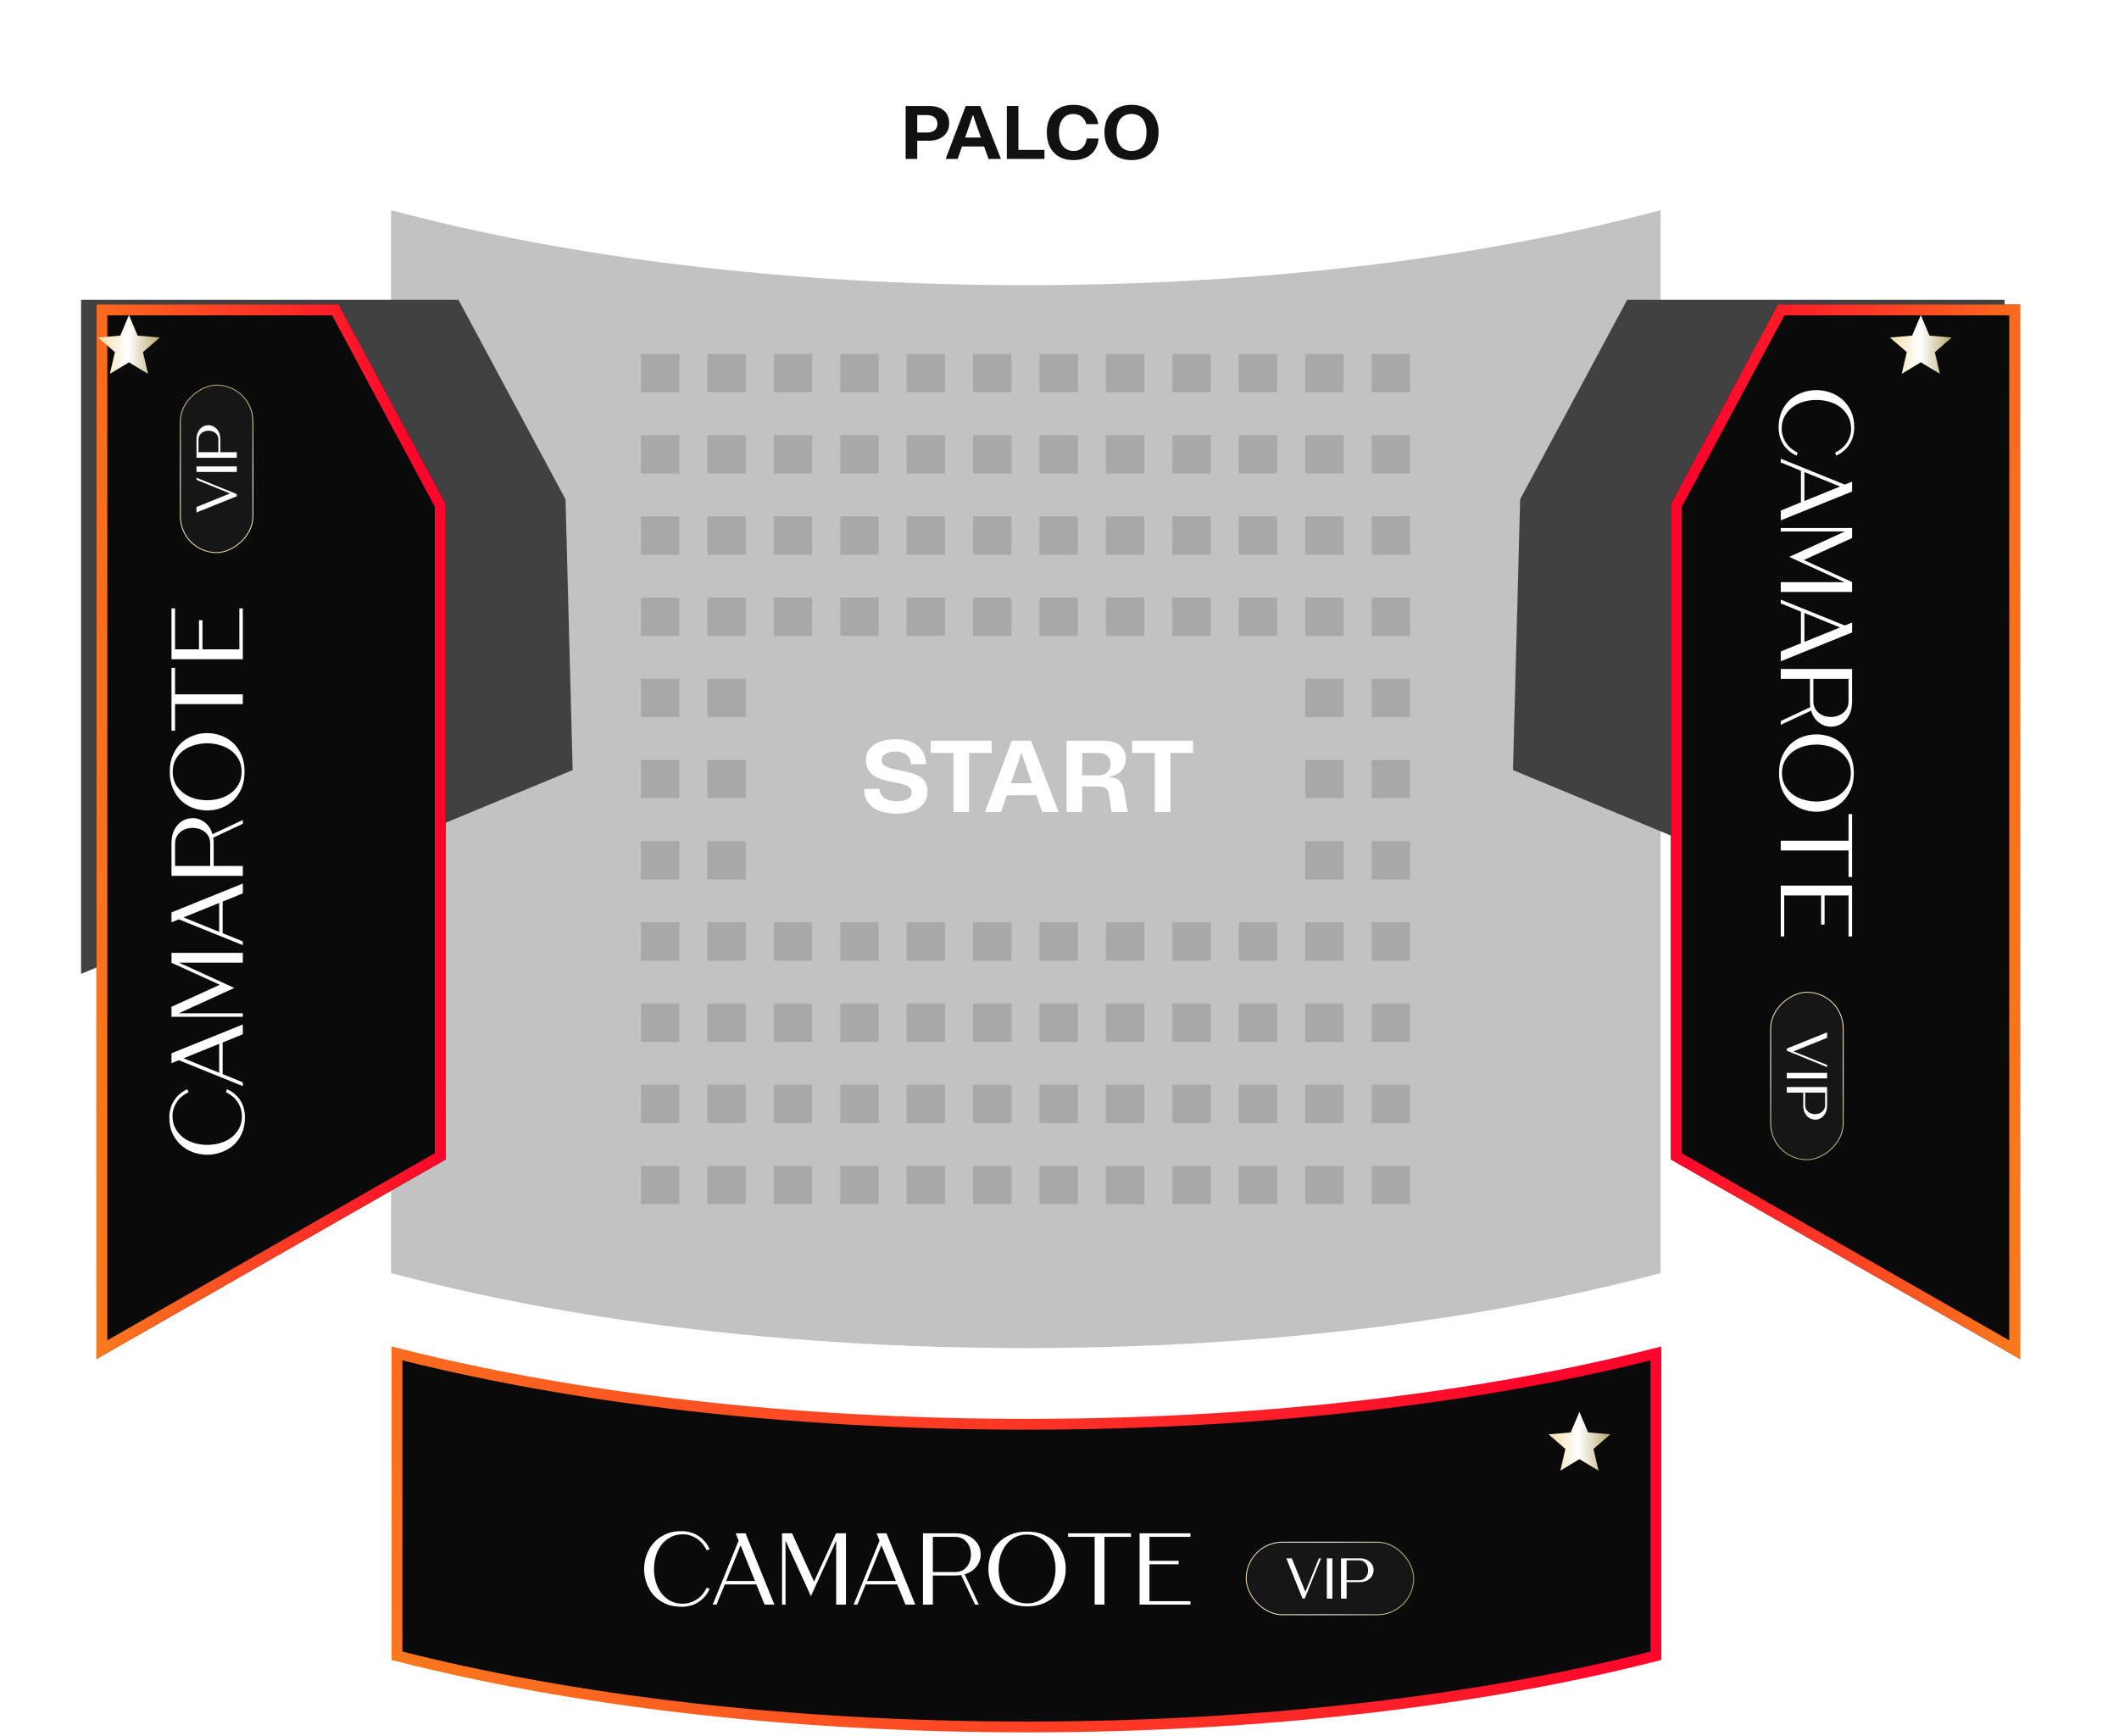 <svg width="332" height="272" viewBox="0 0 332 272" fill="none" xmlns="http://www.w3.org/2000/svg">
<path d="M260.173 32.924V199.446C232.682 206.812 198.183 211.196 160.722 211.196C123.262 211.196 88.774 206.812 61.271 199.446V32.924C88.774 40.291 123.275 44.674 160.722 44.674C198.17 44.674 232.682 40.291 260.173 32.924Z" fill="#C2C2C2"/>
<path d="M100.54 61.464H106.312C106.379 61.464 106.433 61.41 106.433 61.343V55.571C106.433 55.505 106.379 55.451 106.312 55.451H100.54C100.474 55.451 100.42 55.505 100.42 55.571V61.343C100.42 61.41 100.474 61.464 100.54 61.464Z" fill="#A8A8A8"/>
<path d="M110.949 61.464H116.721C116.788 61.464 116.842 61.41 116.842 61.343V55.571C116.842 55.505 116.788 55.451 116.721 55.451H110.949C110.883 55.451 110.829 55.505 110.829 55.571V61.343C110.829 61.41 110.883 61.464 110.949 61.464Z" fill="#A8A8A8"/>
<path d="M121.356 61.464H127.128C127.195 61.464 127.249 61.41 127.249 61.343V55.571C127.249 55.505 127.195 55.451 127.128 55.451H121.356C121.289 55.451 121.235 55.505 121.235 55.571V61.343C121.235 61.41 121.289 61.464 121.356 61.464Z" fill="#A8A8A8"/>
<path d="M131.764 61.464H137.536C137.603 61.464 137.657 61.41 137.657 61.343V55.571C137.657 55.505 137.603 55.451 137.536 55.451H131.764C131.698 55.451 131.644 55.505 131.644 55.571V61.343C131.644 61.41 131.698 61.464 131.764 61.464Z" fill="#A8A8A8"/>
<path d="M142.172 61.464H147.945C148.011 61.464 148.065 61.41 148.065 61.343V55.571C148.065 55.505 148.011 55.451 147.945 55.451H142.172C142.106 55.451 142.052 55.505 142.052 55.571V61.343C142.052 61.41 142.106 61.464 142.172 61.464Z" fill="#A8A8A8"/>
<path d="M152.58 61.464H158.352C158.419 61.464 158.473 61.41 158.473 61.343V55.571C158.473 55.505 158.419 55.451 158.352 55.451H152.58C152.513 55.451 152.459 55.505 152.459 55.571V61.343C152.459 61.41 152.513 61.464 152.58 61.464Z" fill="#A8A8A8"/>
<path d="M162.988 61.464H168.76C168.827 61.464 168.881 61.41 168.881 61.343V55.571C168.881 55.505 168.827 55.451 168.76 55.451H162.988C162.921 55.451 162.867 55.505 162.867 55.571V61.343C162.867 61.41 162.921 61.464 162.988 61.464Z" fill="#A8A8A8"/>
<path d="M173.395 61.464H179.167C179.234 61.464 179.288 61.41 179.288 61.343V55.571C179.288 55.505 179.234 55.451 179.167 55.451H173.395C173.328 55.451 173.274 55.505 173.274 55.571V61.343C173.274 61.41 173.328 61.464 173.395 61.464Z" fill="#A8A8A8"/>
<path d="M183.802 61.464H189.574C189.641 61.464 189.695 61.41 189.695 61.343V55.571C189.695 55.505 189.641 55.451 189.574 55.451H183.802C183.735 55.451 183.681 55.505 183.681 55.571V61.343C183.681 61.41 183.735 61.464 183.802 61.464Z" fill="#A8A8A8"/>
<path d="M194.21 61.464H199.982C200.049 61.464 200.103 61.41 200.103 61.343V55.571C200.103 55.505 200.049 55.451 199.982 55.451H194.21C194.143 55.451 194.089 55.505 194.089 55.571V61.343C194.089 61.41 194.143 61.464 194.21 61.464Z" fill="#A8A8A8"/>
<path d="M204.618 61.464H210.39C210.457 61.464 210.511 61.41 210.511 61.343V55.571C210.511 55.505 210.457 55.451 210.39 55.451H204.618C204.552 55.451 204.498 55.505 204.498 55.571V61.343C204.498 61.41 204.552 61.464 204.618 61.464Z" fill="#A8A8A8"/>
<path d="M215.025 61.464H220.797C220.864 61.464 220.918 61.41 220.918 61.343V55.571C220.918 55.505 220.864 55.451 220.797 55.451H215.025C214.959 55.451 214.905 55.505 214.905 55.571V61.343C214.905 61.41 214.959 61.464 215.025 61.464Z" fill="#A8A8A8"/>
<path d="M100.54 74.184H106.312C106.379 74.184 106.433 74.13 106.433 74.064V68.291C106.433 68.225 106.379 68.171 106.312 68.171H100.54C100.474 68.171 100.42 68.225 100.42 68.291V74.064C100.42 74.13 100.474 74.184 100.54 74.184Z" fill="#A8A8A8"/>
<path d="M110.949 74.184H116.721C116.788 74.184 116.842 74.13 116.842 74.064V68.291C116.842 68.225 116.788 68.171 116.721 68.171H110.949C110.883 68.171 110.829 68.225 110.829 68.291V74.064C110.829 74.13 110.883 74.184 110.949 74.184Z" fill="#A8A8A8"/>
<path d="M121.356 74.184H127.128C127.195 74.184 127.249 74.13 127.249 74.064V68.291C127.249 68.225 127.195 68.171 127.128 68.171H121.356C121.289 68.171 121.235 68.225 121.235 68.291V74.064C121.235 74.13 121.289 74.184 121.356 74.184Z" fill="#A8A8A8"/>
<path d="M131.764 74.184H137.536C137.603 74.184 137.657 74.13 137.657 74.064V68.291C137.657 68.225 137.603 68.171 137.536 68.171H131.764C131.698 68.171 131.644 68.225 131.644 68.291V74.064C131.644 74.13 131.698 74.184 131.764 74.184Z" fill="#A8A8A8"/>
<path d="M142.172 74.184H147.945C148.011 74.184 148.065 74.13 148.065 74.064V68.291C148.065 68.225 148.011 68.171 147.945 68.171H142.172C142.106 68.171 142.052 68.225 142.052 68.291V74.064C142.052 74.13 142.106 74.184 142.172 74.184Z" fill="#A8A8A8"/>
<path d="M152.58 74.184H158.352C158.419 74.184 158.473 74.13 158.473 74.064V68.291C158.473 68.225 158.419 68.171 158.352 68.171H152.58C152.513 68.171 152.459 68.225 152.459 68.291V74.064C152.459 74.13 152.513 74.184 152.58 74.184Z" fill="#A8A8A8"/>
<path d="M162.988 74.184H168.76C168.827 74.184 168.881 74.13 168.881 74.064V68.291C168.881 68.225 168.827 68.171 168.76 68.171H162.988C162.921 68.171 162.867 68.225 162.867 68.291V74.064C162.867 74.13 162.921 74.184 162.988 74.184Z" fill="#A8A8A8"/>
<path d="M173.395 74.184H179.167C179.234 74.184 179.288 74.13 179.288 74.064V68.291C179.288 68.225 179.234 68.171 179.167 68.171H173.395C173.328 68.171 173.274 68.225 173.274 68.291V74.064C173.274 74.13 173.328 74.184 173.395 74.184Z" fill="#A8A8A8"/>
<path d="M183.802 74.184H189.574C189.641 74.184 189.695 74.13 189.695 74.064V68.291C189.695 68.225 189.641 68.171 189.574 68.171H183.802C183.735 68.171 183.681 68.225 183.681 68.291V74.064C183.681 74.13 183.735 74.184 183.802 74.184Z" fill="#A8A8A8"/>
<path d="M194.21 74.184H199.982C200.049 74.184 200.103 74.13 200.103 74.064V68.291C200.103 68.225 200.049 68.171 199.982 68.171H194.21C194.143 68.171 194.089 68.225 194.089 68.291V74.064C194.089 74.13 194.143 74.184 194.21 74.184Z" fill="#A8A8A8"/>
<path d="M204.618 74.184H210.39C210.457 74.184 210.511 74.13 210.511 74.064V68.291C210.511 68.225 210.457 68.171 210.39 68.171H204.618C204.552 68.171 204.498 68.225 204.498 68.291V74.064C204.498 74.13 204.552 74.184 204.618 74.184Z" fill="#A8A8A8"/>
<path d="M215.025 74.184H220.797C220.864 74.184 220.918 74.13 220.918 74.064V68.291C220.918 68.225 220.864 68.171 220.797 68.171H215.025C214.959 68.171 214.905 68.225 214.905 68.291V74.064C214.905 74.13 214.959 74.184 215.025 74.184Z" fill="#A8A8A8"/>
<path d="M100.54 86.904H106.312C106.379 86.904 106.433 86.85 106.433 86.784V81.011C106.433 80.945 106.379 80.891 106.312 80.891H100.54C100.474 80.891 100.42 80.945 100.42 81.011V86.784C100.42 86.85 100.474 86.904 100.54 86.904Z" fill="#A8A8A8"/>
<path d="M110.949 86.904H116.721C116.788 86.904 116.842 86.85 116.842 86.784V81.011C116.842 80.945 116.788 80.891 116.721 80.891H110.949C110.883 80.891 110.829 80.945 110.829 81.011V86.784C110.829 86.85 110.883 86.904 110.949 86.904Z" fill="#A8A8A8"/>
<path d="M121.356 86.904H127.128C127.195 86.904 127.249 86.85 127.249 86.784V81.011C127.249 80.945 127.195 80.891 127.128 80.891H121.356C121.289 80.891 121.235 80.945 121.235 81.011V86.784C121.235 86.85 121.289 86.904 121.356 86.904Z" fill="#A8A8A8"/>
<path d="M131.764 86.904H137.536C137.603 86.904 137.657 86.85 137.657 86.784V81.011C137.657 80.945 137.603 80.891 137.536 80.891H131.764C131.698 80.891 131.644 80.945 131.644 81.011V86.784C131.644 86.85 131.698 86.904 131.764 86.904Z" fill="#A8A8A8"/>
<path d="M142.172 86.904H147.945C148.011 86.904 148.065 86.85 148.065 86.784V81.011C148.065 80.945 148.011 80.891 147.945 80.891H142.172C142.106 80.891 142.052 80.945 142.052 81.011V86.784C142.052 86.85 142.106 86.904 142.172 86.904Z" fill="#A8A8A8"/>
<path d="M152.58 86.904H158.352C158.419 86.904 158.473 86.85 158.473 86.784V81.011C158.473 80.945 158.419 80.891 158.352 80.891H152.58C152.513 80.891 152.459 80.945 152.459 81.011V86.784C152.459 86.85 152.513 86.904 152.58 86.904Z" fill="#A8A8A8"/>
<path d="M162.988 86.904H168.76C168.827 86.904 168.881 86.85 168.881 86.784V81.011C168.881 80.945 168.827 80.891 168.76 80.891H162.988C162.921 80.891 162.867 80.945 162.867 81.011V86.784C162.867 86.85 162.921 86.904 162.988 86.904Z" fill="#A8A8A8"/>
<path d="M173.395 86.904H179.167C179.234 86.904 179.288 86.85 179.288 86.784V81.011C179.288 80.945 179.234 80.891 179.167 80.891H173.395C173.328 80.891 173.274 80.945 173.274 81.011V86.784C173.274 86.85 173.328 86.904 173.395 86.904Z" fill="#A8A8A8"/>
<path d="M183.802 86.904H189.574C189.641 86.904 189.695 86.85 189.695 86.784V81.011C189.695 80.945 189.641 80.891 189.574 80.891H183.802C183.735 80.891 183.681 80.945 183.681 81.011V86.784C183.681 86.85 183.735 86.904 183.802 86.904Z" fill="#A8A8A8"/>
<path d="M194.21 86.904H199.982C200.049 86.904 200.103 86.85 200.103 86.784V81.011C200.103 80.945 200.049 80.891 199.982 80.891H194.21C194.143 80.891 194.089 80.945 194.089 81.011V86.784C194.089 86.85 194.143 86.904 194.21 86.904Z" fill="#A8A8A8"/>
<path d="M204.618 86.904H210.39C210.457 86.904 210.511 86.85 210.511 86.784V81.011C210.511 80.945 210.457 80.891 210.39 80.891H204.618C204.552 80.891 204.498 80.945 204.498 81.011V86.784C204.498 86.85 204.552 86.904 204.618 86.904Z" fill="#A8A8A8"/>
<path d="M215.025 86.904H220.797C220.864 86.904 220.918 86.85 220.918 86.784V81.011C220.918 80.945 220.864 80.891 220.797 80.891H215.025C214.959 80.891 214.905 80.945 214.905 81.011V86.784C214.905 86.85 214.959 86.904 215.025 86.904Z" fill="#A8A8A8"/>
<path d="M100.54 99.626H106.312C106.379 99.626 106.433 99.572 106.433 99.505V93.733C106.433 93.666 106.379 93.612 106.312 93.612H100.54C100.474 93.612 100.42 93.666 100.42 93.733V99.505C100.42 99.572 100.474 99.626 100.54 99.626Z" fill="#A8A8A8"/>
<path d="M110.949 99.626H116.721C116.788 99.626 116.842 99.572 116.842 99.505V93.733C116.842 93.666 116.788 93.612 116.721 93.612H110.949C110.883 93.612 110.829 93.666 110.829 93.733V99.505C110.829 99.572 110.883 99.626 110.949 99.626Z" fill="#A8A8A8"/>
<path d="M121.356 99.626H127.128C127.195 99.626 127.249 99.572 127.249 99.505V93.733C127.249 93.666 127.195 93.612 127.128 93.612H121.356C121.289 93.612 121.235 93.666 121.235 93.733V99.505C121.235 99.572 121.289 99.626 121.356 99.626Z" fill="#A8A8A8"/>
<path d="M131.764 99.626H137.536C137.603 99.626 137.657 99.572 137.657 99.505V93.733C137.657 93.666 137.603 93.612 137.536 93.612H131.764C131.698 93.612 131.644 93.666 131.644 93.733V99.505C131.644 99.572 131.698 99.626 131.764 99.626Z" fill="#A8A8A8"/>
<path d="M142.172 99.626H147.945C148.011 99.626 148.065 99.572 148.065 99.505V93.733C148.065 93.666 148.011 93.612 147.945 93.612H142.172C142.106 93.612 142.052 93.666 142.052 93.733V99.505C142.052 99.572 142.106 99.626 142.172 99.626Z" fill="#A8A8A8"/>
<path d="M152.58 99.626H158.352C158.419 99.626 158.473 99.572 158.473 99.505V93.733C158.473 93.666 158.419 93.612 158.352 93.612H152.58C152.513 93.612 152.459 93.666 152.459 93.733V99.505C152.459 99.572 152.513 99.626 152.58 99.626Z" fill="#A8A8A8"/>
<path d="M162.988 99.626H168.76C168.827 99.626 168.881 99.572 168.881 99.505V93.733C168.881 93.666 168.827 93.612 168.76 93.612H162.988C162.921 93.612 162.867 93.666 162.867 93.733V99.505C162.867 99.572 162.921 99.626 162.988 99.626Z" fill="#A8A8A8"/>
<path d="M173.395 99.626H179.167C179.234 99.626 179.288 99.572 179.288 99.505V93.733C179.288 93.666 179.234 93.612 179.167 93.612H173.395C173.328 93.612 173.274 93.666 173.274 93.733V99.505C173.274 99.572 173.328 99.626 173.395 99.626Z" fill="#A8A8A8"/>
<path d="M183.802 99.626H189.574C189.641 99.626 189.695 99.572 189.695 99.505V93.733C189.695 93.666 189.641 93.612 189.574 93.612H183.802C183.735 93.612 183.681 93.666 183.681 93.733V99.505C183.681 99.572 183.735 99.626 183.802 99.626Z" fill="#A8A8A8"/>
<path d="M194.21 99.626H199.982C200.049 99.626 200.103 99.572 200.103 99.505V93.733C200.103 93.666 200.049 93.612 199.982 93.612H194.21C194.143 93.612 194.089 93.666 194.089 93.733V99.505C194.089 99.572 194.143 99.626 194.21 99.626Z" fill="#A8A8A8"/>
<path d="M204.618 99.626H210.39C210.457 99.626 210.511 99.572 210.511 99.505V93.733C210.511 93.666 210.457 93.612 210.39 93.612H204.618C204.552 93.612 204.498 93.666 204.498 93.733V99.505C204.498 99.572 204.552 99.626 204.618 99.626Z" fill="#A8A8A8"/>
<path d="M215.025 99.626H220.797C220.864 99.626 220.918 99.572 220.918 99.505V93.733C220.918 93.666 220.864 93.612 220.797 93.612H215.025C214.959 93.612 214.905 93.666 214.905 93.733V99.505C214.905 99.572 214.959 99.626 215.025 99.626Z" fill="#A8A8A8"/>
<path d="M100.54 112.345H106.312C106.379 112.345 106.433 112.291 106.433 112.225V106.453C106.433 106.386 106.379 106.332 106.312 106.332H100.54C100.474 106.332 100.42 106.386 100.42 106.453V112.225C100.42 112.291 100.474 112.345 100.54 112.345Z" fill="#A8A8A8"/>
<path d="M110.949 112.345H116.721C116.788 112.345 116.842 112.291 116.842 112.225V106.453C116.842 106.386 116.788 106.332 116.721 106.332H110.949C110.883 106.332 110.829 106.386 110.829 106.453V112.225C110.829 112.291 110.883 112.345 110.949 112.345Z" fill="#A8A8A8"/>
<path d="M204.618 112.345H210.39C210.457 112.345 210.511 112.291 210.511 112.225V106.453C210.511 106.386 210.457 106.332 210.39 106.332H204.618C204.552 106.332 204.498 106.386 204.498 106.453V112.225C204.498 112.291 204.552 112.345 204.618 112.345Z" fill="#A8A8A8"/>
<path d="M215.025 112.345H220.797C220.864 112.345 220.918 112.291 220.918 112.225V106.453C220.918 106.386 220.864 106.332 220.797 106.332H215.025C214.959 106.332 214.905 106.386 214.905 106.453V112.225C214.905 112.291 214.959 112.345 215.025 112.345Z" fill="#A8A8A8"/>
<path d="M100.54 125.065H106.312C106.379 125.065 106.433 125.011 106.433 124.945V119.173C106.433 119.106 106.379 119.052 106.312 119.052H100.54C100.474 119.052 100.42 119.106 100.42 119.173V124.945C100.42 125.011 100.474 125.065 100.54 125.065Z" fill="#A8A8A8"/>
<path d="M110.949 125.065H116.721C116.788 125.065 116.842 125.011 116.842 124.945V119.173C116.842 119.106 116.788 119.052 116.721 119.052H110.949C110.883 119.052 110.829 119.106 110.829 119.173V124.945C110.829 125.011 110.883 125.065 110.949 125.065Z" fill="#A8A8A8"/>
<path d="M204.618 125.065H210.39C210.457 125.065 210.511 125.011 210.511 124.945V119.173C210.511 119.106 210.457 119.052 210.39 119.052H204.618C204.552 119.052 204.498 119.106 204.498 119.173V124.945C204.498 125.011 204.552 125.065 204.618 125.065Z" fill="#A8A8A8"/>
<path d="M215.025 125.065H220.797C220.864 125.065 220.918 125.011 220.918 124.945V119.173C220.918 119.106 220.864 119.052 220.797 119.052H215.025C214.959 119.052 214.905 119.106 214.905 119.173V124.945C214.905 125.011 214.959 125.065 215.025 125.065Z" fill="#A8A8A8"/>
<path d="M100.54 137.787H106.312C106.379 137.787 106.433 137.733 106.433 137.666V131.894C106.433 131.827 106.379 131.773 106.312 131.773H100.54C100.474 131.773 100.42 131.827 100.42 131.894V137.666C100.42 137.733 100.474 137.787 100.54 137.787Z" fill="#A8A8A8"/>
<path d="M110.949 137.787H116.721C116.788 137.787 116.842 137.733 116.842 137.666V131.894C116.842 131.827 116.788 131.773 116.721 131.773H110.949C110.883 131.773 110.829 131.827 110.829 131.894V137.666C110.829 137.733 110.883 137.787 110.949 137.787Z" fill="#A8A8A8"/>
<path d="M204.618 137.787H210.39C210.457 137.787 210.511 137.733 210.511 137.666V131.894C210.511 131.827 210.457 131.773 210.39 131.773H204.618C204.552 131.773 204.498 131.827 204.498 131.894V137.666C204.498 137.733 204.552 137.787 204.618 137.787Z" fill="#A8A8A8"/>
<path d="M215.025 137.787H220.797C220.864 137.787 220.918 137.733 220.918 137.666V131.894C220.918 131.827 220.864 131.773 220.797 131.773H215.025C214.959 131.773 214.905 131.827 214.905 131.894V137.666C214.905 137.733 214.959 137.787 215.025 137.787Z" fill="#A8A8A8"/>
<path d="M100.54 150.507H106.312C106.379 150.507 106.433 150.453 106.433 150.386V144.614C106.433 144.547 106.379 144.493 106.312 144.493H100.54C100.474 144.493 100.42 144.547 100.42 144.614V150.386C100.42 150.453 100.474 150.507 100.54 150.507Z" fill="#A8A8A8"/>
<path d="M110.949 150.507H116.721C116.788 150.507 116.842 150.453 116.842 150.386V144.614C116.842 144.547 116.788 144.493 116.721 144.493H110.949C110.883 144.493 110.829 144.547 110.829 144.614V150.386C110.829 150.453 110.883 150.507 110.949 150.507Z" fill="#A8A8A8"/>
<path d="M121.356 150.507H127.128C127.195 150.507 127.249 150.453 127.249 150.386V144.614C127.249 144.547 127.195 144.493 127.128 144.493H121.356C121.289 144.493 121.235 144.547 121.235 144.614V150.386C121.235 150.453 121.289 150.507 121.356 150.507Z" fill="#A8A8A8"/>
<path d="M131.764 150.507H137.536C137.603 150.507 137.657 150.453 137.657 150.386V144.614C137.657 144.547 137.603 144.493 137.536 144.493H131.764C131.698 144.493 131.644 144.547 131.644 144.614V150.386C131.644 150.453 131.698 150.507 131.764 150.507Z" fill="#A8A8A8"/>
<path d="M142.172 150.507H147.945C148.011 150.507 148.065 150.453 148.065 150.386V144.614C148.065 144.547 148.011 144.493 147.945 144.493H142.172C142.106 144.493 142.052 144.547 142.052 144.614V150.386C142.052 150.453 142.106 150.507 142.172 150.507Z" fill="#A8A8A8"/>
<path d="M152.58 150.507H158.352C158.419 150.507 158.473 150.453 158.473 150.386V144.614C158.473 144.547 158.419 144.493 158.352 144.493H152.58C152.513 144.493 152.459 144.547 152.459 144.614V150.386C152.459 150.453 152.513 150.507 152.58 150.507Z" fill="#A8A8A8"/>
<path d="M162.988 150.507H168.76C168.827 150.507 168.881 150.453 168.881 150.386V144.614C168.881 144.547 168.827 144.493 168.76 144.493H162.988C162.921 144.493 162.867 144.547 162.867 144.614V150.386C162.867 150.453 162.921 150.507 162.988 150.507Z" fill="#A8A8A8"/>
<path d="M173.395 150.507H179.167C179.234 150.507 179.288 150.453 179.288 150.386V144.614C179.288 144.547 179.234 144.493 179.167 144.493H173.395C173.328 144.493 173.274 144.547 173.274 144.614V150.386C173.274 150.453 173.328 150.507 173.395 150.507Z" fill="#A8A8A8"/>
<path d="M183.802 150.507H189.574C189.641 150.507 189.695 150.453 189.695 150.386V144.614C189.695 144.547 189.641 144.493 189.574 144.493H183.802C183.735 144.493 183.681 144.547 183.681 144.614V150.386C183.681 150.453 183.735 150.507 183.802 150.507Z" fill="#A8A8A8"/>
<path d="M194.21 150.507H199.982C200.049 150.507 200.103 150.453 200.103 150.386V144.614C200.103 144.547 200.049 144.493 199.982 144.493H194.21C194.143 144.493 194.089 144.547 194.089 144.614V150.386C194.089 150.453 194.143 150.507 194.21 150.507Z" fill="#A8A8A8"/>
<path d="M204.618 150.507H210.39C210.457 150.507 210.511 150.453 210.511 150.386V144.614C210.511 144.547 210.457 144.493 210.39 144.493H204.618C204.552 144.493 204.498 144.547 204.498 144.614V150.386C204.498 150.453 204.552 150.507 204.618 150.507Z" fill="#A8A8A8"/>
<path d="M215.025 150.507H220.797C220.864 150.507 220.918 150.453 220.918 150.386V144.614C220.918 144.547 220.864 144.493 220.797 144.493H215.025C214.959 144.493 214.905 144.547 214.905 144.614V150.386C214.905 150.453 214.959 150.507 215.025 150.507Z" fill="#A8A8A8"/>
<path d="M100.54 163.227H106.312C106.379 163.227 106.433 163.173 106.433 163.106V157.334C106.433 157.267 106.379 157.213 106.312 157.213H100.54C100.474 157.213 100.42 157.267 100.42 157.334V163.106C100.42 163.173 100.474 163.227 100.54 163.227Z" fill="#A8A8A8"/>
<path d="M110.949 163.227H116.721C116.788 163.227 116.842 163.173 116.842 163.106V157.334C116.842 157.267 116.788 157.213 116.721 157.213H110.949C110.883 157.213 110.829 157.267 110.829 157.334V163.106C110.829 163.173 110.883 163.227 110.949 163.227Z" fill="#A8A8A8"/>
<path d="M121.356 163.227H127.128C127.195 163.227 127.249 163.173 127.249 163.106V157.334C127.249 157.267 127.195 157.213 127.128 157.213H121.356C121.289 157.213 121.235 157.267 121.235 157.334V163.106C121.235 163.173 121.289 163.227 121.356 163.227Z" fill="#A8A8A8"/>
<path d="M131.764 163.227H137.536C137.603 163.227 137.657 163.173 137.657 163.106V157.334C137.657 157.267 137.603 157.213 137.536 157.213H131.764C131.698 157.213 131.644 157.267 131.644 157.334V163.106C131.644 163.173 131.698 163.227 131.764 163.227Z" fill="#A8A8A8"/>
<path d="M142.172 163.227H147.945C148.011 163.227 148.065 163.173 148.065 163.106V157.334C148.065 157.267 148.011 157.213 147.945 157.213H142.172C142.106 157.213 142.052 157.267 142.052 157.334V163.106C142.052 163.173 142.106 163.227 142.172 163.227Z" fill="#A8A8A8"/>
<path d="M152.58 163.227H158.352C158.419 163.227 158.473 163.173 158.473 163.106V157.334C158.473 157.267 158.419 157.213 158.352 157.213H152.58C152.513 157.213 152.459 157.267 152.459 157.334V163.106C152.459 163.173 152.513 163.227 152.58 163.227Z" fill="#A8A8A8"/>
<path d="M162.988 163.227H168.76C168.827 163.227 168.881 163.173 168.881 163.106V157.334C168.881 157.267 168.827 157.213 168.76 157.213H162.988C162.921 157.213 162.867 157.267 162.867 157.334V163.106C162.867 163.173 162.921 163.227 162.988 163.227Z" fill="#A8A8A8"/>
<path d="M173.395 163.227H179.167C179.234 163.227 179.288 163.173 179.288 163.106V157.334C179.288 157.267 179.234 157.213 179.167 157.213H173.395C173.328 157.213 173.274 157.267 173.274 157.334V163.106C173.274 163.173 173.328 163.227 173.395 163.227Z" fill="#A8A8A8"/>
<path d="M183.802 163.227H189.574C189.641 163.227 189.695 163.173 189.695 163.106V157.334C189.695 157.267 189.641 157.213 189.574 157.213H183.802C183.735 157.213 183.681 157.267 183.681 157.334V163.106C183.681 163.173 183.735 163.227 183.802 163.227Z" fill="#A8A8A8"/>
<path d="M194.21 163.227H199.982C200.049 163.227 200.103 163.173 200.103 163.106V157.334C200.103 157.267 200.049 157.213 199.982 157.213H194.21C194.143 157.213 194.089 157.267 194.089 157.334V163.106C194.089 163.173 194.143 163.227 194.21 163.227Z" fill="#A8A8A8"/>
<path d="M204.618 163.227H210.39C210.457 163.227 210.511 163.173 210.511 163.106V157.334C210.511 157.267 210.457 157.213 210.39 157.213H204.618C204.552 157.213 204.498 157.267 204.498 157.334V163.106C204.498 163.173 204.552 163.227 204.618 163.227Z" fill="#A8A8A8"/>
<path d="M215.025 163.227H220.797C220.864 163.227 220.918 163.173 220.918 163.106V157.334C220.918 157.267 220.864 157.213 220.797 157.213H215.025C214.959 157.213 214.905 157.267 214.905 157.334V163.106C214.905 163.173 214.959 163.227 215.025 163.227Z" fill="#A8A8A8"/>
<path d="M100.54 175.948H106.312C106.379 175.948 106.433 175.894 106.433 175.827V170.055C106.433 169.989 106.379 169.935 106.312 169.935H100.54C100.474 169.935 100.42 169.989 100.42 170.055V175.827C100.42 175.894 100.474 175.948 100.54 175.948Z" fill="#A8A8A8"/>
<path d="M110.949 175.948H116.721C116.788 175.948 116.842 175.894 116.842 175.827V170.055C116.842 169.989 116.788 169.935 116.721 169.935H110.949C110.883 169.935 110.829 169.989 110.829 170.055V175.827C110.829 175.894 110.883 175.948 110.949 175.948Z" fill="#A8A8A8"/>
<path d="M121.356 175.948H127.128C127.195 175.948 127.249 175.894 127.249 175.827V170.055C127.249 169.989 127.195 169.935 127.128 169.935H121.356C121.289 169.935 121.235 169.989 121.235 170.055V175.827C121.235 175.894 121.289 175.948 121.356 175.948Z" fill="#A8A8A8"/>
<path d="M131.764 175.948H137.536C137.603 175.948 137.657 175.894 137.657 175.827V170.055C137.657 169.989 137.603 169.935 137.536 169.935H131.764C131.698 169.935 131.644 169.989 131.644 170.055V175.827C131.644 175.894 131.698 175.948 131.764 175.948Z" fill="#A8A8A8"/>
<path d="M142.172 175.948H147.945C148.011 175.948 148.065 175.894 148.065 175.827V170.055C148.065 169.989 148.011 169.935 147.945 169.935H142.172C142.106 169.935 142.052 169.989 142.052 170.055V175.827C142.052 175.894 142.106 175.948 142.172 175.948Z" fill="#A8A8A8"/>
<path d="M152.58 175.948H158.352C158.419 175.948 158.473 175.894 158.473 175.827V170.055C158.473 169.989 158.419 169.935 158.352 169.935H152.58C152.513 169.935 152.459 169.989 152.459 170.055V175.827C152.459 175.894 152.513 175.948 152.58 175.948Z" fill="#A8A8A8"/>
<path d="M162.988 175.948H168.76C168.827 175.948 168.881 175.894 168.881 175.827V170.055C168.881 169.989 168.827 169.935 168.76 169.935H162.988C162.921 169.935 162.867 169.989 162.867 170.055V175.827C162.867 175.894 162.921 175.948 162.988 175.948Z" fill="#A8A8A8"/>
<path d="M173.395 175.948H179.167C179.234 175.948 179.288 175.894 179.288 175.827V170.055C179.288 169.989 179.234 169.935 179.167 169.935H173.395C173.328 169.935 173.274 169.989 173.274 170.055V175.827C173.274 175.894 173.328 175.948 173.395 175.948Z" fill="#A8A8A8"/>
<path d="M183.802 175.948H189.574C189.641 175.948 189.695 175.894 189.695 175.827V170.055C189.695 169.989 189.641 169.935 189.574 169.935H183.802C183.735 169.935 183.681 169.989 183.681 170.055V175.827C183.681 175.894 183.735 175.948 183.802 175.948Z" fill="#A8A8A8"/>
<path d="M194.21 175.948H199.982C200.049 175.948 200.103 175.894 200.103 175.827V170.055C200.103 169.989 200.049 169.935 199.982 169.935H194.21C194.143 169.935 194.089 169.989 194.089 170.055V175.827C194.089 175.894 194.143 175.948 194.21 175.948Z" fill="#A8A8A8"/>
<path d="M204.618 175.948H210.39C210.457 175.948 210.511 175.894 210.511 175.827V170.055C210.511 169.989 210.457 169.935 210.39 169.935H204.618C204.552 169.935 204.498 169.989 204.498 170.055V175.827C204.498 175.894 204.552 175.948 204.618 175.948Z" fill="#A8A8A8"/>
<path d="M215.025 175.948H220.797C220.864 175.948 220.918 175.894 220.918 175.827V170.055C220.918 169.989 220.864 169.935 220.797 169.935H215.025C214.959 169.935 214.905 169.989 214.905 170.055V175.827C214.905 175.894 214.959 175.948 215.025 175.948Z" fill="#A8A8A8"/>
<path d="M100.54 188.668H106.312C106.379 188.668 106.433 188.614 106.433 188.547V182.775C106.433 182.709 106.379 182.655 106.312 182.655H100.54C100.474 182.655 100.42 182.709 100.42 182.775V188.547C100.42 188.614 100.474 188.668 100.54 188.668Z" fill="#A8A8A8"/>
<path d="M110.949 188.668H116.721C116.788 188.668 116.842 188.614 116.842 188.547V182.775C116.842 182.709 116.788 182.655 116.721 182.655H110.949C110.883 182.655 110.829 182.709 110.829 182.775V188.547C110.829 188.614 110.883 188.668 110.949 188.668Z" fill="#A8A8A8"/>
<path d="M121.356 188.668H127.128C127.195 188.668 127.249 188.614 127.249 188.547V182.775C127.249 182.709 127.195 182.655 127.128 182.655H121.356C121.289 182.655 121.235 182.709 121.235 182.775V188.547C121.235 188.614 121.289 188.668 121.356 188.668Z" fill="#A8A8A8"/>
<path d="M131.764 188.668H137.536C137.603 188.668 137.657 188.614 137.657 188.547V182.775C137.657 182.709 137.603 182.655 137.536 182.655H131.764C131.698 182.655 131.644 182.709 131.644 182.775V188.547C131.644 188.614 131.698 188.668 131.764 188.668Z" fill="#A8A8A8"/>
<path d="M142.172 188.668H147.945C148.011 188.668 148.065 188.614 148.065 188.547V182.775C148.065 182.709 148.011 182.655 147.945 182.655H142.172C142.106 182.655 142.052 182.709 142.052 182.775V188.547C142.052 188.614 142.106 188.668 142.172 188.668Z" fill="#A8A8A8"/>
<path d="M152.58 188.668H158.352C158.419 188.668 158.473 188.614 158.473 188.547V182.775C158.473 182.709 158.419 182.655 158.352 182.655H152.58C152.513 182.655 152.459 182.709 152.459 182.775V188.547C152.459 188.614 152.513 188.668 152.58 188.668Z" fill="#A8A8A8"/>
<path d="M162.988 188.668H168.76C168.827 188.668 168.881 188.614 168.881 188.547V182.775C168.881 182.709 168.827 182.655 168.76 182.655H162.988C162.921 182.655 162.867 182.709 162.867 182.775V188.547C162.867 188.614 162.921 188.668 162.988 188.668Z" fill="#A8A8A8"/>
<path d="M173.395 188.668H179.167C179.234 188.668 179.288 188.614 179.288 188.547V182.775C179.288 182.709 179.234 182.655 179.167 182.655H173.395C173.328 182.655 173.274 182.709 173.274 182.775V188.547C173.274 188.614 173.328 188.668 173.395 188.668Z" fill="#A8A8A8"/>
<path d="M183.802 188.668H189.574C189.641 188.668 189.695 188.614 189.695 188.547V182.775C189.695 182.709 189.641 182.655 189.574 182.655H183.802C183.735 182.655 183.681 182.709 183.681 182.775V188.547C183.681 188.614 183.735 188.668 183.802 188.668Z" fill="#A8A8A8"/>
<path d="M194.21 188.668H199.982C200.049 188.668 200.103 188.614 200.103 188.547V182.775C200.103 182.709 200.049 182.655 199.982 182.655H194.21C194.143 182.655 194.089 182.709 194.089 182.775V188.547C194.089 188.614 194.143 188.668 194.21 188.668Z" fill="#A8A8A8"/>
<path d="M204.618 188.668H210.39C210.457 188.668 210.511 188.614 210.511 188.547V182.775C210.511 182.709 210.457 182.655 210.39 182.655H204.618C204.552 182.655 204.498 182.709 204.498 182.775V188.547C204.498 188.614 204.552 188.668 204.618 188.668Z" fill="#A8A8A8"/>
<path d="M215.025 188.668H220.797C220.864 188.668 220.918 188.614 220.918 188.547V182.775C220.918 182.709 220.864 182.655 220.797 182.655H215.025C214.959 182.655 214.905 182.709 214.905 182.775V188.547C214.905 188.614 214.959 188.668 215.025 188.668Z" fill="#A8A8A8"/>
<path d="M140.437 127.462C137.228 127.462 135.36 126.026 135.408 123.599H137.803C137.898 124.844 138.872 125.531 140.501 125.531C142.001 125.547 142.847 125.052 142.847 124.094C142.847 123.232 141.889 122.929 140.66 122.673L139.639 122.466C137.739 122.082 135.663 121.508 135.663 119.033C135.663 117.102 137.419 115.808 140.389 115.808C143.262 115.808 145.034 117.245 145.082 119.72H142.72C142.672 118.459 141.762 117.74 140.357 117.74C138.968 117.74 138.138 118.235 138.138 119.081C138.138 120.007 139.144 120.31 140.373 120.566L141.522 120.805C143.374 121.188 145.322 121.715 145.322 123.982C145.322 126.201 143.502 127.462 140.437 127.462ZM145.82 117.964V116.048H155.366V117.964H151.838V127.223H149.38V117.964H145.82ZM156.834 127.223H154.328L158.526 116.048H161.544L165.87 127.223H163.284L162.358 124.589H157.744L156.834 127.223ZM158.399 122.705H161.687L161.033 120.837C160.697 119.911 160.394 118.969 160.091 118.027H159.979C159.676 118.985 159.356 119.943 159.021 120.901L158.399 122.705ZM167.116 127.223V116.048H172.863C175.098 116.048 176.391 117.086 176.391 118.842C176.391 120.438 175.242 121.556 173.805 121.651V121.763C175.242 121.859 175.864 122.45 176.12 123.95L176.678 127.223H174.172L173.773 124.669C173.597 123.471 173.214 123.216 171.825 123.216H169.558V127.223H167.116ZM169.558 121.476H172.097C173.246 121.476 173.996 120.757 173.996 119.64C173.996 118.602 173.278 117.964 172.097 117.964H169.558V121.476ZM177.374 117.964V116.048H186.921V117.964H183.393V127.223H180.934V117.964H177.374Z" fill="white"/>
<g filter="url(#filter0_d_7458_2477)">
<path d="M9.312 44.317H68.452L85.217 75.572L86.333 117.989L9.312 149.909V44.317Z" fill="#414141"/>
</g>
<g filter="url(#filter1_d_7458_2477)">
<path d="M9.312 44.317H47.244L64.008 75.572V178.266L9.312 209.518V44.317Z" fill="#0A0A0A"/>
<path d="M46.737 45.164L63.161 75.784V177.774L10.159 208.058V45.164H46.737Z" stroke="url(#paint0_linear_7458_2477)" stroke-width="1.694"/>
</g>
<g filter="url(#filter2_d_7458_2477)">
<path d="M310.687 44.317H251.548L234.783 75.572L233.666 117.989L310.687 149.909V44.317Z" fill="#414141"/>
</g>
<g filter="url(#filter3_d_7458_2477)">
<path d="M310.687 44.317H272.756L255.991 75.572V178.266L310.687 209.518V44.317Z" fill="#0A0A0A"/>
<path d="M273.262 45.164L256.839 75.784V177.774L309.841 208.058V45.164H273.262Z" stroke="url(#paint1_linear_7458_2477)" stroke-width="1.694"/>
</g>
<path d="M217.521 0V29.126C201.786 33.343 182.033 35.852 160.593 35.852C139.152 35.852 119.406 33.343 103.665 29.126V0C119.406 4.216 139.159 6.726 160.593 6.726C182.027 6.726 201.786 4.216 217.521 0Z" fill="white"/>
<path d="M141.896 16.605H145.638C147.421 16.605 148.715 17.518 148.715 19.33C148.715 21.036 147.396 22.044 145.567 22.044H143.713V24.9H141.895V16.606L141.896 16.605ZM145.246 20.764C146.185 20.764 146.874 20.326 146.874 19.401C146.874 18.477 146.184 18.027 145.246 18.027H143.714V20.764H145.246Z" fill="#111111"/>
<path d="M148.162 24.9L151.313 16.605H153.577L156.825 24.9H154.884L154.188 22.945H150.725L150.043 24.9H148.162ZM153.685 21.547L153.194 20.161C152.942 19.473 152.715 18.774 152.487 18.075H152.403C152.175 18.786 151.935 19.497 151.683 20.208L151.216 21.547H153.684H153.685Z" fill="#111111"/>
<path d="M157.747 16.605H159.56V23.478H163.645V24.9H157.747V16.605Z" fill="#111111"/>
<path d="M164.013 20.74C164.013 18.03 165.612 16.421 168.164 16.421C170.358 16.421 171.777 17.592 172.075 19.439H170.191C169.94 18.481 169.236 17.853 168.163 17.853C166.78 17.853 165.909 18.918 165.909 20.741C165.909 22.564 166.792 23.652 168.223 23.652C169.38 23.652 170.119 22.859 170.262 21.699H172.123C171.945 23.747 170.501 25.084 168.164 25.084C165.612 25.084 164.013 23.439 164.013 20.741V20.74Z" fill="#111111"/>
<path d="M173.045 20.746C173.045 18.056 174.712 16.421 177.285 16.421C179.857 16.421 181.524 18.056 181.524 20.746C181.524 23.436 179.869 25.084 177.285 25.084C174.7 25.084 173.045 23.437 173.045 20.746ZM177.285 23.649C178.714 23.649 179.631 22.678 179.631 20.746C179.631 18.814 178.702 17.854 177.285 17.854C175.867 17.854 174.938 18.85 174.938 20.746C174.938 22.643 175.856 23.649 177.285 23.649Z" fill="#111111"/>
<path d="M259.441 259.402C232.132 266.393 197.934 270.556 160.818 270.556C123.701 270.556 89.514 266.394 62.194 259.402V212.036C89.603 219.003 123.785 223.136 160.818 223.136C197.849 223.136 232.042 219.003 259.441 212.036V259.402Z" fill="#0A0A0A" stroke="url(#paint2_linear_7458_2477)" stroke-width="1.694"/>
<path d="M111.182 242.708L110.719 242.884C110.293 242.022 109.745 241.389 109.074 240.984C108.404 240.569 107.707 240.367 106.983 240.378C106.227 240.378 105.568 240.537 105.004 240.857C104.439 241.165 103.966 241.575 103.583 242.086C103.21 242.586 102.928 243.166 102.737 243.826C102.556 244.475 102.465 245.14 102.465 245.821C102.465 246.492 102.556 247.157 102.737 247.817C102.928 248.466 103.21 249.046 103.583 249.557C103.966 250.057 104.439 250.467 105.004 250.786C105.568 251.095 106.227 251.249 106.983 251.249C107.717 251.249 108.415 251.047 109.074 250.643C109.745 250.238 110.293 249.605 110.719 248.743L111.182 248.918C110.969 249.408 110.703 249.828 110.383 250.18C110.064 250.531 109.713 250.824 109.33 251.058C108.947 251.292 108.537 251.462 108.101 251.569C107.664 251.675 107.223 251.728 106.776 251.728C105.796 251.728 104.94 251.558 104.205 251.217C103.471 250.877 102.859 250.43 102.369 249.876C101.89 249.312 101.529 248.674 101.284 247.961C101.039 247.248 100.917 246.524 100.917 245.789C100.927 245.044 101.055 244.321 101.3 243.618C101.555 242.905 101.928 242.272 102.417 241.719C102.907 241.165 103.519 240.718 104.253 240.378C104.988 240.037 105.844 239.872 106.823 239.883C107.27 239.883 107.707 239.941 108.133 240.058C108.569 240.175 108.973 240.351 109.346 240.585C109.729 240.809 110.075 241.101 110.383 241.463C110.703 241.814 110.969 242.229 111.182 242.708ZM111.67 251.393L115.725 241.367L115.262 240.218H116.81L121.328 251.393H119.795L118.502 248.232H113.553L112.26 251.393H111.67ZM113.761 247.689H118.295L116.028 242.102L113.761 247.689ZM124.097 240.218L127.546 247.785L130.994 240.218H132.542V251.393H131.01V241.399L127.051 250.068L123.076 241.351V251.393H122.533V240.218H124.097ZM133.745 251.393L137.8 241.367L137.337 240.218H138.886L143.404 251.393H141.871L140.578 248.232H135.629L134.336 251.393H133.745ZM135.837 247.689H140.37L138.103 242.102L135.837 247.689ZM149.717 240.218C150.505 240.218 151.175 240.351 151.728 240.617C152.282 240.883 152.713 241.224 153.022 241.639C153.341 242.054 153.538 242.517 153.612 243.028C153.697 243.528 153.66 244.017 153.501 244.496C153.341 244.975 153.064 245.406 152.67 245.789C152.277 246.173 151.766 246.455 151.138 246.636L153.357 251.393H152.766L150.595 246.763C150.457 246.785 150.313 246.801 150.164 246.811C150.015 246.822 149.866 246.827 149.717 246.827H146.157V251.393H144.608V240.218H149.717ZM149.653 246.284C150.207 246.284 150.664 246.151 151.026 245.885C151.399 245.609 151.675 245.268 151.856 244.864C152.037 244.448 152.128 244.007 152.128 243.539C152.128 243.06 152.037 242.618 151.856 242.213C151.675 241.798 151.399 241.458 151.026 241.192C150.664 240.915 150.207 240.777 149.653 240.777H146.157V246.284H149.653ZM160.926 239.947C161.937 239.947 162.82 240.117 163.576 240.457C164.332 240.787 164.96 241.229 165.46 241.782C165.96 242.325 166.338 242.948 166.593 243.65C166.849 244.353 166.977 245.071 166.977 245.805C166.977 246.54 166.849 247.258 166.593 247.961C166.338 248.663 165.96 249.291 165.46 249.844C164.96 250.387 164.332 250.829 163.576 251.169C162.82 251.499 161.937 251.664 160.926 251.664C159.915 251.664 159.026 251.499 158.26 251.169C157.504 250.829 156.871 250.387 156.36 249.844C155.86 249.291 155.482 248.663 155.227 247.961C154.982 247.258 154.86 246.54 154.86 245.805C154.86 245.071 154.982 244.353 155.227 243.65C155.482 242.948 155.86 242.325 156.36 241.782C156.871 241.229 157.504 240.787 158.26 240.457C159.026 240.117 159.915 239.947 160.926 239.947ZM160.926 240.41C160.181 240.41 159.527 240.564 158.962 240.872C158.409 241.181 157.946 241.591 157.574 242.102C157.201 242.602 156.919 243.177 156.727 243.826C156.547 244.475 156.456 245.135 156.456 245.805C156.456 246.476 156.547 247.136 156.727 247.785C156.919 248.434 157.201 249.014 157.574 249.525C157.946 250.025 158.409 250.43 158.962 250.738C159.527 251.047 160.181 251.201 160.926 251.201C161.671 251.201 162.32 251.047 162.874 250.738C163.427 250.43 163.89 250.025 164.263 249.525C164.635 249.014 164.912 248.434 165.093 247.785C165.284 247.136 165.38 246.476 165.38 245.805C165.38 245.135 165.284 244.475 165.093 243.826C164.912 243.177 164.635 242.602 164.263 242.102C163.89 241.591 163.427 241.181 162.874 240.872C162.32 240.564 161.671 240.41 160.926 240.41ZM167.346 240.777V240.218H177.196V240.777H173.045V251.393H171.512V240.777H167.346ZM178.548 251.393V240.218H186.514V240.777H180.097V244.528H184.662V245.071H180.097V250.85H186.514V251.393H178.548Z" fill="white"/>
<rect x="195.253" y="241.608" width="26.244" height="11.369" rx="5.684" fill="white" fill-opacity="0.05"/>
<rect x="195.253" y="241.608" width="26.244" height="11.369" rx="5.684" stroke="url(#paint3_linear_7458_2477)" stroke-width="0.137"/>
<path d="M201.538 244.136H202.395L204.523 249.392L206.65 244.136H206.984L204.414 250.447H204.081L201.538 244.136Z" fill="white"/>
<path d="M207.888 244.136H208.754V250.447H207.888V244.136Z" fill="white"/>
<path d="M212.983 244.136C213.482 244.136 213.897 244.229 214.228 244.416C214.558 244.596 214.805 244.824 214.967 245.101C215.135 245.377 215.216 245.678 215.21 246.002C215.21 246.327 215.126 246.628 214.958 246.904C214.796 247.181 214.549 247.412 214.218 247.598C213.888 247.779 213.476 247.869 212.983 247.869H210.982V250.447H210.107V244.136H212.983ZM212.956 247.562C213.269 247.562 213.527 247.487 213.732 247.337C213.942 247.181 214.098 246.988 214.2 246.76C214.303 246.525 214.354 246.276 214.354 246.011C214.354 245.741 214.3 245.492 214.191 245.263C214.089 245.029 213.933 244.836 213.723 244.686C213.518 244.53 213.263 244.452 212.956 244.452H210.982V247.562H212.956Z" fill="white"/>
<path d="M287.691 71.377L287.515 70.914C288.377 70.488 289.011 69.94 289.415 69.269C289.83 68.599 290.032 67.902 290.022 67.178C290.022 66.422 289.862 65.763 289.543 65.198C289.234 64.634 288.824 64.161 288.314 63.778C287.813 63.405 287.233 63.123 286.573 62.931C285.924 62.751 285.259 62.66 284.578 62.66C283.907 62.66 283.242 62.751 282.582 62.931C281.933 63.123 281.353 63.405 280.842 63.778C280.342 64.161 279.932 64.634 279.613 65.198C279.304 65.763 279.15 66.422 279.15 67.178C279.15 67.912 279.352 68.609 279.757 69.269C280.161 69.94 280.794 70.488 281.656 70.914L281.481 71.377C280.991 71.164 280.571 70.898 280.22 70.578C279.868 70.259 279.576 69.908 279.342 69.525C279.107 69.142 278.937 68.732 278.831 68.296C278.724 67.859 278.671 67.418 278.671 66.971C278.671 65.991 278.841 65.135 279.182 64.4C279.523 63.666 279.97 63.054 280.523 62.564C281.087 62.085 281.726 61.724 282.439 61.479C283.152 61.234 283.875 61.112 284.61 61.112C285.355 61.122 286.079 61.25 286.781 61.495C287.494 61.75 288.127 62.123 288.681 62.612C289.234 63.102 289.681 63.714 290.022 64.448C290.362 65.183 290.527 66.039 290.517 67.018C290.517 67.465 290.458 67.902 290.341 68.328C290.224 68.764 290.048 69.168 289.814 69.541C289.591 69.924 289.298 70.27 288.936 70.578C288.585 70.898 288.17 71.164 287.691 71.377ZM279.006 71.865L289.032 75.919L290.181 75.457L290.181 77.005L279.006 81.523L279.006 79.99L282.167 78.697L282.167 73.748L279.006 72.455L279.006 71.865ZM282.71 73.956L282.71 78.49L288.298 76.223L282.71 73.956ZM290.181 84.292L282.614 87.74L290.181 91.189L290.181 92.737L279.006 92.737L279.006 91.205L289 91.205L280.331 87.246L289.048 83.27L279.006 83.27L279.006 82.728L290.181 82.728L290.181 84.292ZM279.006 93.94L289.032 97.995L290.181 97.532L290.181 99.081L279.006 103.599L279.006 102.066L282.167 100.773L282.167 95.824L279.006 94.531L279.006 93.94ZM282.71 96.031L282.71 100.565L288.298 98.298L282.71 96.031ZM290.181 109.912C290.181 110.7 290.048 111.37 289.782 111.923C289.516 112.477 289.176 112.908 288.761 113.217C288.345 113.536 287.882 113.733 287.372 113.807C286.871 113.892 286.382 113.855 285.903 113.695C285.424 113.536 284.993 113.259 284.61 112.865C284.227 112.472 283.945 111.961 283.764 111.333L279.006 113.552L279.006 112.961L283.636 110.79C283.615 110.652 283.599 110.508 283.588 110.359C283.577 110.21 283.572 110.061 283.572 109.912L283.572 106.352L279.006 106.352L279.006 104.803L290.181 104.803L290.181 109.912ZM284.115 109.848C284.115 110.402 284.248 110.859 284.514 111.221C284.791 111.594 285.131 111.87 285.536 112.051C285.951 112.232 286.392 112.323 286.861 112.323C287.34 112.323 287.781 112.232 288.186 112.051C288.601 111.87 288.941 111.594 289.208 111.221C289.484 110.859 289.623 110.402 289.623 109.848L289.623 106.352L284.115 106.352L284.115 109.848ZM290.453 121.121C290.453 122.132 290.282 123.015 289.942 123.771C289.612 124.527 289.17 125.155 288.617 125.655C288.074 126.155 287.451 126.533 286.749 126.788C286.047 127.044 285.328 127.171 284.594 127.171C283.859 127.171 283.141 127.044 282.439 126.788C281.736 126.533 281.108 126.155 280.555 125.655C280.012 125.155 279.57 124.527 279.23 123.771C278.9 123.015 278.735 122.132 278.735 121.121C278.735 120.11 278.9 119.221 279.23 118.455C279.57 117.699 280.012 117.066 280.555 116.555C281.108 116.055 281.736 115.677 282.439 115.422C283.141 115.177 283.859 115.055 284.594 115.055C285.328 115.055 286.047 115.177 286.749 115.422C287.451 115.677 288.074 116.055 288.617 116.555C289.17 117.066 289.612 117.699 289.942 118.455C290.282 119.221 290.453 120.11 290.453 121.121ZM289.99 121.121C289.99 120.376 289.835 119.721 289.527 119.157C289.218 118.604 288.808 118.141 288.298 117.768C287.797 117.396 287.223 117.114 286.573 116.922C285.924 116.741 285.264 116.651 284.594 116.651C283.923 116.651 283.263 116.741 282.614 116.922C281.965 117.114 281.385 117.396 280.874 117.768C280.374 118.141 279.97 118.604 279.661 119.157C279.352 119.721 279.198 120.376 279.198 121.121C279.198 121.866 279.352 122.515 279.661 123.069C279.97 123.622 280.374 124.085 280.874 124.458C281.385 124.83 281.965 125.107 282.614 125.288C283.263 125.479 283.923 125.575 284.594 125.575C285.264 125.575 285.924 125.479 286.573 125.288C287.223 125.107 287.797 124.83 288.298 124.458C288.808 124.085 289.218 123.622 289.527 123.069C289.835 122.515 289.99 121.866 289.99 121.121ZM289.623 127.541L290.181 127.541L290.181 137.391L289.623 137.391L289.623 133.24L279.006 133.24L279.006 131.707L289.623 131.707L289.623 127.541ZM279.006 138.743L290.181 138.743L290.181 146.709L289.623 146.709L289.623 140.292L285.871 140.292L285.871 144.857L285.328 144.857L285.328 140.292L279.549 140.292L279.549 146.709L279.006 146.709L279.006 138.743Z" fill="white"/>
<rect x="288.792" y="155.448" width="26.244" height="11.369" rx="5.684" transform="rotate(90 288.792 155.448)" fill="white" fill-opacity="0.05"/>
<rect x="288.792" y="155.448" width="26.244" height="11.369" rx="5.684" transform="rotate(90 288.792 155.448)" stroke="url(#paint4_linear_7458_2477)" stroke-width="0.137"/>
<path d="M286.263 161.734L286.263 162.59L281.007 164.718L286.263 166.846L286.263 167.179L279.952 164.61L279.952 164.276L286.263 161.734Z" fill="white"/>
<path d="M286.263 168.084L286.263 168.949L279.952 168.949L279.952 168.084L286.263 168.084Z" fill="white"/>
<path d="M286.263 173.179C286.263 173.677 286.17 174.092 285.983 174.423C285.803 174.753 285.575 175 285.298 175.162C285.022 175.33 284.721 175.412 284.397 175.406C284.072 175.406 283.771 175.321 283.495 175.153C283.219 174.991 282.987 174.744 282.801 174.414C282.62 174.083 282.53 173.671 282.53 173.179L282.53 171.177L279.952 171.177L279.952 170.302L286.263 170.302L286.263 173.179ZM282.837 173.152C282.837 173.464 282.912 173.723 283.062 173.927C283.219 174.137 283.411 174.294 283.639 174.396C283.874 174.498 284.123 174.549 284.388 174.549C284.658 174.549 284.908 174.495 285.136 174.387C285.37 174.285 285.563 174.128 285.713 173.918C285.869 173.714 285.947 173.458 285.947 173.152L285.947 171.177L282.837 171.177L282.837 173.152Z" fill="white"/>
<path d="M29.359 170.647L29.535 171.11C28.673 171.535 28.04 172.083 27.635 172.754C27.22 173.424 27.018 174.121 27.029 174.845C27.029 175.601 27.188 176.261 27.508 176.825C27.816 177.389 28.226 177.862 28.737 178.246C29.237 178.618 29.817 178.9 30.477 179.092C31.126 179.273 31.791 179.363 32.472 179.363C33.143 179.363 33.808 179.273 34.468 179.092C35.117 178.9 35.697 178.618 36.208 178.246C36.708 177.862 37.118 177.389 37.437 176.825C37.746 176.261 37.9 175.601 37.9 174.845C37.9 174.111 37.698 173.414 37.294 172.754C36.889 172.083 36.256 171.535 35.394 171.11L35.569 170.647C36.059 170.859 36.479 171.125 36.831 171.445C37.182 171.764 37.475 172.115 37.709 172.498C37.943 172.882 38.113 173.291 38.22 173.728C38.326 174.164 38.379 174.606 38.379 175.053C38.379 176.032 38.209 176.889 37.868 177.623C37.528 178.357 37.081 178.969 36.527 179.459C35.963 179.938 35.325 180.3 34.612 180.544C33.899 180.789 33.175 180.912 32.441 180.912C31.695 180.901 30.972 180.773 30.269 180.528C29.556 180.273 28.923 179.901 28.37 179.411C27.816 178.921 27.369 178.309 27.029 177.575C26.688 176.841 26.523 175.984 26.534 175.005C26.534 174.558 26.592 174.121 26.709 173.696C26.826 173.259 27.002 172.855 27.236 172.482C27.46 172.099 27.752 171.753 28.114 171.445C28.465 171.125 28.88 170.859 29.359 170.647ZM38.044 170.159L28.018 166.104L26.869 166.567L26.869 165.018L38.044 160.5L38.044 162.033L34.883 163.326L34.883 168.275L38.044 169.568L38.044 170.159ZM34.34 168.067L34.34 163.533L28.753 165.8L34.34 168.067ZM26.869 157.731L34.436 154.283L26.869 150.834L26.869 149.286L38.044 149.286L38.044 150.818L28.05 150.818L36.719 154.778L28.002 158.753L38.044 158.753L38.044 159.295L26.869 159.295L26.869 157.731ZM38.044 148.083L28.018 144.028L26.869 144.491L26.869 142.943L38.044 138.425L38.044 139.957L34.883 141.25L34.883 146.199L38.044 147.492L38.044 148.083ZM34.34 145.992L34.34 141.458L28.753 143.725L34.34 145.992ZM26.869 132.111C26.869 131.324 27.002 130.653 27.268 130.1C27.534 129.546 27.875 129.115 28.29 128.807C28.705 128.487 29.168 128.29 29.679 128.216C30.179 128.131 30.668 128.168 31.147 128.328C31.626 128.487 32.057 128.764 32.441 129.158C32.824 129.552 33.106 130.063 33.287 130.69L38.044 128.471L38.044 129.062L33.414 131.233C33.436 131.372 33.452 131.515 33.462 131.664C33.473 131.813 33.478 131.962 33.478 132.111L33.478 135.671L38.044 135.671L38.044 137.22L26.869 137.22L26.869 132.111ZM32.935 132.175C32.935 131.622 32.802 131.164 32.536 130.802C32.26 130.43 31.919 130.153 31.515 129.972C31.099 129.791 30.658 129.701 30.189 129.701C29.711 129.701 29.269 129.791 28.864 129.972C28.449 130.153 28.109 130.43 27.843 130.802C27.566 131.164 27.428 131.622 27.428 132.175L27.428 135.671L32.935 135.671L32.935 132.175ZM26.598 120.902C26.598 119.891 26.768 119.008 27.108 118.252C27.438 117.496 27.88 116.869 28.433 116.368C28.976 115.868 29.599 115.49 30.301 115.235C31.004 114.979 31.722 114.852 32.456 114.852C33.191 114.852 33.909 114.979 34.612 115.235C35.314 115.49 35.942 115.868 36.495 116.368C37.038 116.869 37.48 117.496 37.82 118.252C38.15 119.008 38.315 119.891 38.315 120.902C38.315 121.913 38.15 122.802 37.82 123.568C37.48 124.324 37.038 124.957 36.495 125.468C35.942 125.968 35.314 126.346 34.612 126.601C33.909 126.846 33.191 126.969 32.456 126.969C31.722 126.969 31.004 126.846 30.301 126.601C29.599 126.346 28.976 125.968 28.433 125.468C27.88 124.957 27.438 124.324 27.108 123.568C26.768 122.802 26.598 121.913 26.598 120.902ZM27.061 120.902C27.061 121.647 27.215 122.302 27.523 122.866C27.832 123.419 28.242 123.882 28.753 124.255C29.253 124.627 29.828 124.909 30.477 125.101C31.126 125.282 31.786 125.372 32.456 125.372C33.127 125.372 33.787 125.282 34.436 125.101C35.085 124.909 35.665 124.627 36.176 124.255C36.676 123.882 37.081 123.419 37.389 122.866C37.698 122.302 37.852 121.647 37.852 120.902C37.852 120.157 37.698 119.508 37.389 118.955C37.081 118.401 36.676 117.938 36.176 117.566C35.665 117.193 35.085 116.916 34.436 116.736C33.787 116.544 33.127 116.448 32.456 116.448C31.786 116.448 31.126 116.544 30.477 116.736C29.828 116.916 29.253 117.193 28.753 117.566C28.242 117.938 27.832 118.401 27.523 118.955C27.215 119.508 27.061 120.157 27.061 120.902ZM27.428 114.483L26.869 114.483L26.869 104.633L27.428 104.633L27.428 108.783L38.044 108.783L38.044 110.316L27.428 110.316L27.428 114.483ZM38.044 103.28L26.869 103.28L26.869 95.314L27.428 95.314L27.428 101.732L31.179 101.732L31.179 97.166L31.722 97.166L31.722 101.732L37.501 101.732L37.501 95.314L38.044 95.314L38.044 103.28Z" fill="white"/>
<rect x="28.259" y="86.575" width="26.244" height="11.369" rx="5.684" transform="rotate(-90 28.259 86.575)" fill="white" fill-opacity="0.05"/>
<rect x="28.259" y="86.575" width="26.244" height="11.369" rx="5.684" transform="rotate(-90 28.259 86.575)" stroke="url(#paint5_linear_7458_2477)" stroke-width="0.137"/>
<path d="M30.787 80.289L30.787 79.433L36.044 77.305L30.787 75.177L30.787 74.844L37.099 77.413L37.099 77.747L30.787 80.289Z" fill="white"/>
<path d="M30.787 73.939L30.787 73.074L37.099 73.074L37.099 73.939L30.787 73.939Z" fill="white"/>
<path d="M30.787 68.844C30.787 68.346 30.881 67.931 31.067 67.6C31.247 67.269 31.476 67.023 31.752 66.861C32.029 66.692 32.329 66.611 32.654 66.617C32.978 66.617 33.279 66.701 33.555 66.87C33.832 67.032 34.063 67.279 34.249 67.609C34.43 67.94 34.52 68.352 34.52 68.844L34.52 70.846L37.099 70.846L37.099 71.721L30.787 71.721L30.787 68.844ZM34.214 68.871C34.214 68.559 34.138 68.3 33.988 68.096C33.832 67.886 33.639 67.729 33.411 67.627C33.177 67.525 32.927 67.474 32.663 67.474C32.392 67.474 32.143 67.528 31.914 67.636C31.68 67.738 31.488 67.895 31.337 68.105C31.181 68.309 31.103 68.565 31.103 68.871L31.103 70.846L34.214 70.846L34.214 68.871Z" fill="white"/>
<path d="M300.948 56.764L303.939 58.569L303.145 55.166L305.788 52.877L302.308 52.581L300.948 49.372L299.588 52.581L296.107 52.877L298.75 55.166L297.956 58.569L300.948 56.764Z" fill="url(#paint6_linear_7458_2477)"/>
<path d="M20.203 56.764L23.195 58.569L22.401 55.166L25.044 52.877L21.563 52.581L20.203 49.372L18.843 52.581L15.363 52.877L18.006 55.166L17.212 58.569L20.203 56.764Z" fill="url(#paint7_linear_7458_2477)"/>
<path d="M247.461 228.598L250.453 230.404L249.659 227.001L252.302 224.712L248.821 224.416L247.461 221.207L246.101 224.416L242.621 224.712L245.264 227.001L244.47 230.404L247.461 228.598Z" fill="url(#paint8_linear_7458_2477)"/>
<defs>
<filter id="filter0_d_7458_2477" x="7.691" y="41.97" width="87.04" height="115.611" filterUnits="userSpaceOnUse" color-interpolation-filters="sRGB">
<feFlood flood-opacity="0" result="BackgroundImageFix"/>
<feColorMatrix in="SourceAlpha" type="matrix" values="0 0 0 0 0 0 0 0 0 0 0 0 0 0 0 0 0 0 127 0" result="hardAlpha"/>
<feOffset dx="3.388" dy="2.662"/>
<feGaussianBlur stdDeviation="2.505"/>
<feComposite in2="hardAlpha" operator="out"/>
<feColorMatrix type="matrix" values="0 0 0 0 0 0 0 0 0 0 0 0 0 0 0 0 0 0 0.39 0"/>
<feBlend mode="normal" in2="BackgroundImageFix" result="effect1_dropShadow_7458_2477"/>
<feBlend mode="normal" in="SourceGraphic" in2="effect1_dropShadow_7458_2477" result="shape"/>
</filter>
<filter id="filter1_d_7458_2477" x="0.092" y="32.676" width="84.755" height="195.26" filterUnits="userSpaceOnUse" color-interpolation-filters="sRGB">
<feFlood flood-opacity="0" result="BackgroundImageFix"/>
<feColorMatrix in="SourceAlpha" type="matrix" values="0 0 0 0 0 0 0 0 0 0 0 0 0 0 0 0 0 0 127 0" result="hardAlpha"/>
<feOffset dx="5.809" dy="3.388"/>
<feGaussianBlur stdDeviation="7.515"/>
<feComposite in2="hardAlpha" operator="out"/>
<feColorMatrix type="matrix" values="0 0 0 0 0 0 0 0 0 0 0 0 0 0 0 0 0 0 0.46 0"/>
<feBlend mode="normal" in2="BackgroundImageFix" result="effect1_dropShadow_7458_2477"/>
<feBlend mode="normal" in="SourceGraphic" in2="effect1_dropShadow_7458_2477" result="shape"/>
</filter>
<filter id="filter2_d_7458_2477" x="232.045" y="41.97" width="87.04" height="115.611" filterUnits="userSpaceOnUse" color-interpolation-filters="sRGB">
<feFlood flood-opacity="0" result="BackgroundImageFix"/>
<feColorMatrix in="SourceAlpha" type="matrix" values="0 0 0 0 0 0 0 0 0 0 0 0 0 0 0 0 0 0 127 0" result="hardAlpha"/>
<feOffset dx="3.388" dy="2.662"/>
<feGaussianBlur stdDeviation="2.505"/>
<feComposite in2="hardAlpha" operator="out"/>
<feColorMatrix type="matrix" values="0 0 0 0 0 0 0 0 0 0 0 0 0 0 0 0 0 0 0.39 0"/>
<feBlend mode="normal" in2="BackgroundImageFix" result="effect1_dropShadow_7458_2477"/>
<feBlend mode="normal" in="SourceGraphic" in2="effect1_dropShadow_7458_2477" result="shape"/>
</filter>
<filter id="filter3_d_7458_2477" x="246.77" y="32.676" width="84.755" height="195.26" filterUnits="userSpaceOnUse" color-interpolation-filters="sRGB">
<feFlood flood-opacity="0" result="BackgroundImageFix"/>
<feColorMatrix in="SourceAlpha" type="matrix" values="0 0 0 0 0 0 0 0 0 0 0 0 0 0 0 0 0 0 127 0" result="hardAlpha"/>
<feOffset dx="5.809" dy="3.388"/>
<feGaussianBlur stdDeviation="7.515"/>
<feComposite in2="hardAlpha" operator="out"/>
<feColorMatrix type="matrix" values="0 0 0 0 0 0 0 0 0 0 0 0 0 0 0 0 0 0 0.46 0"/>
<feBlend mode="normal" in2="BackgroundImageFix" result="effect1_dropShadow_7458_2477"/>
<feBlend mode="normal" in="SourceGraphic" in2="effect1_dropShadow_7458_2477" result="shape"/>
</filter>
<linearGradient id="paint0_linear_7458_2477" x1="-1.25" y1="11.278" x2="55.735" y2="8.764" gradientUnits="userSpaceOnUse">
<stop stop-color="#F97F1C"/>
<stop offset="1" stop-color="#FF052B"/>
</linearGradient>
<linearGradient id="paint1_linear_7458_2477" x1="321.25" y1="11.278" x2="264.264" y2="8.764" gradientUnits="userSpaceOnUse">
<stop stop-color="#F97F1C"/>
<stop offset="1" stop-color="#FF052B"/>
</linearGradient>
<linearGradient id="paint2_linear_7458_2477" x1="22.929" y1="198.857" x2="197.118" y2="122.488" gradientUnits="userSpaceOnUse">
<stop stop-color="#F97F1C"/>
<stop offset="1" stop-color="#FF052B"/>
</linearGradient>
<linearGradient id="paint3_linear_7458_2477" x1="195.185" y1="247.292" x2="221.565" y2="247.292" gradientUnits="userSpaceOnUse">
<stop stop-color="#F3DEA9"/>
<stop offset="0.486" stop-color="white"/>
<stop offset="1" stop-color="#B9A86A"/>
</linearGradient>
<linearGradient id="paint4_linear_7458_2477" x1="288.86" y1="161.132" x2="315.24" y2="161.132" gradientUnits="userSpaceOnUse">
<stop stop-color="#F3DEA9"/>
<stop offset="0.486" stop-color="white"/>
<stop offset="1" stop-color="#B9A86A"/>
</linearGradient>
<linearGradient id="paint5_linear_7458_2477" x1="28.19" y1="92.396" x2="54.571" y2="92.396" gradientUnits="userSpaceOnUse">
<stop stop-color="#F3DEA9"/>
<stop offset="0.486" stop-color="white"/>
<stop offset="1" stop-color="#B9A86A"/>
</linearGradient>
<linearGradient id="paint6_linear_7458_2477" x1="296.107" y1="53.971" x2="305.788" y2="53.971" gradientUnits="userSpaceOnUse">
<stop stop-color="#F3DEA9"/>
<stop offset="0.486" stop-color="white"/>
<stop offset="1" stop-color="#B9A86A"/>
</linearGradient>
<linearGradient id="paint7_linear_7458_2477" x1="15.363" y1="53.971" x2="25.044" y2="53.971" gradientUnits="userSpaceOnUse">
<stop stop-color="#F3DEA9"/>
<stop offset="0.486" stop-color="white"/>
<stop offset="1" stop-color="#B9A86A"/>
</linearGradient>
<linearGradient id="paint8_linear_7458_2477" x1="242.621" y1="225.806" x2="252.302" y2="225.806" gradientUnits="userSpaceOnUse">
<stop stop-color="#F3DEA9"/>
<stop offset="0.486" stop-color="white"/>
<stop offset="1" stop-color="#B9A86A"/>
</linearGradient>
</defs>
</svg>
